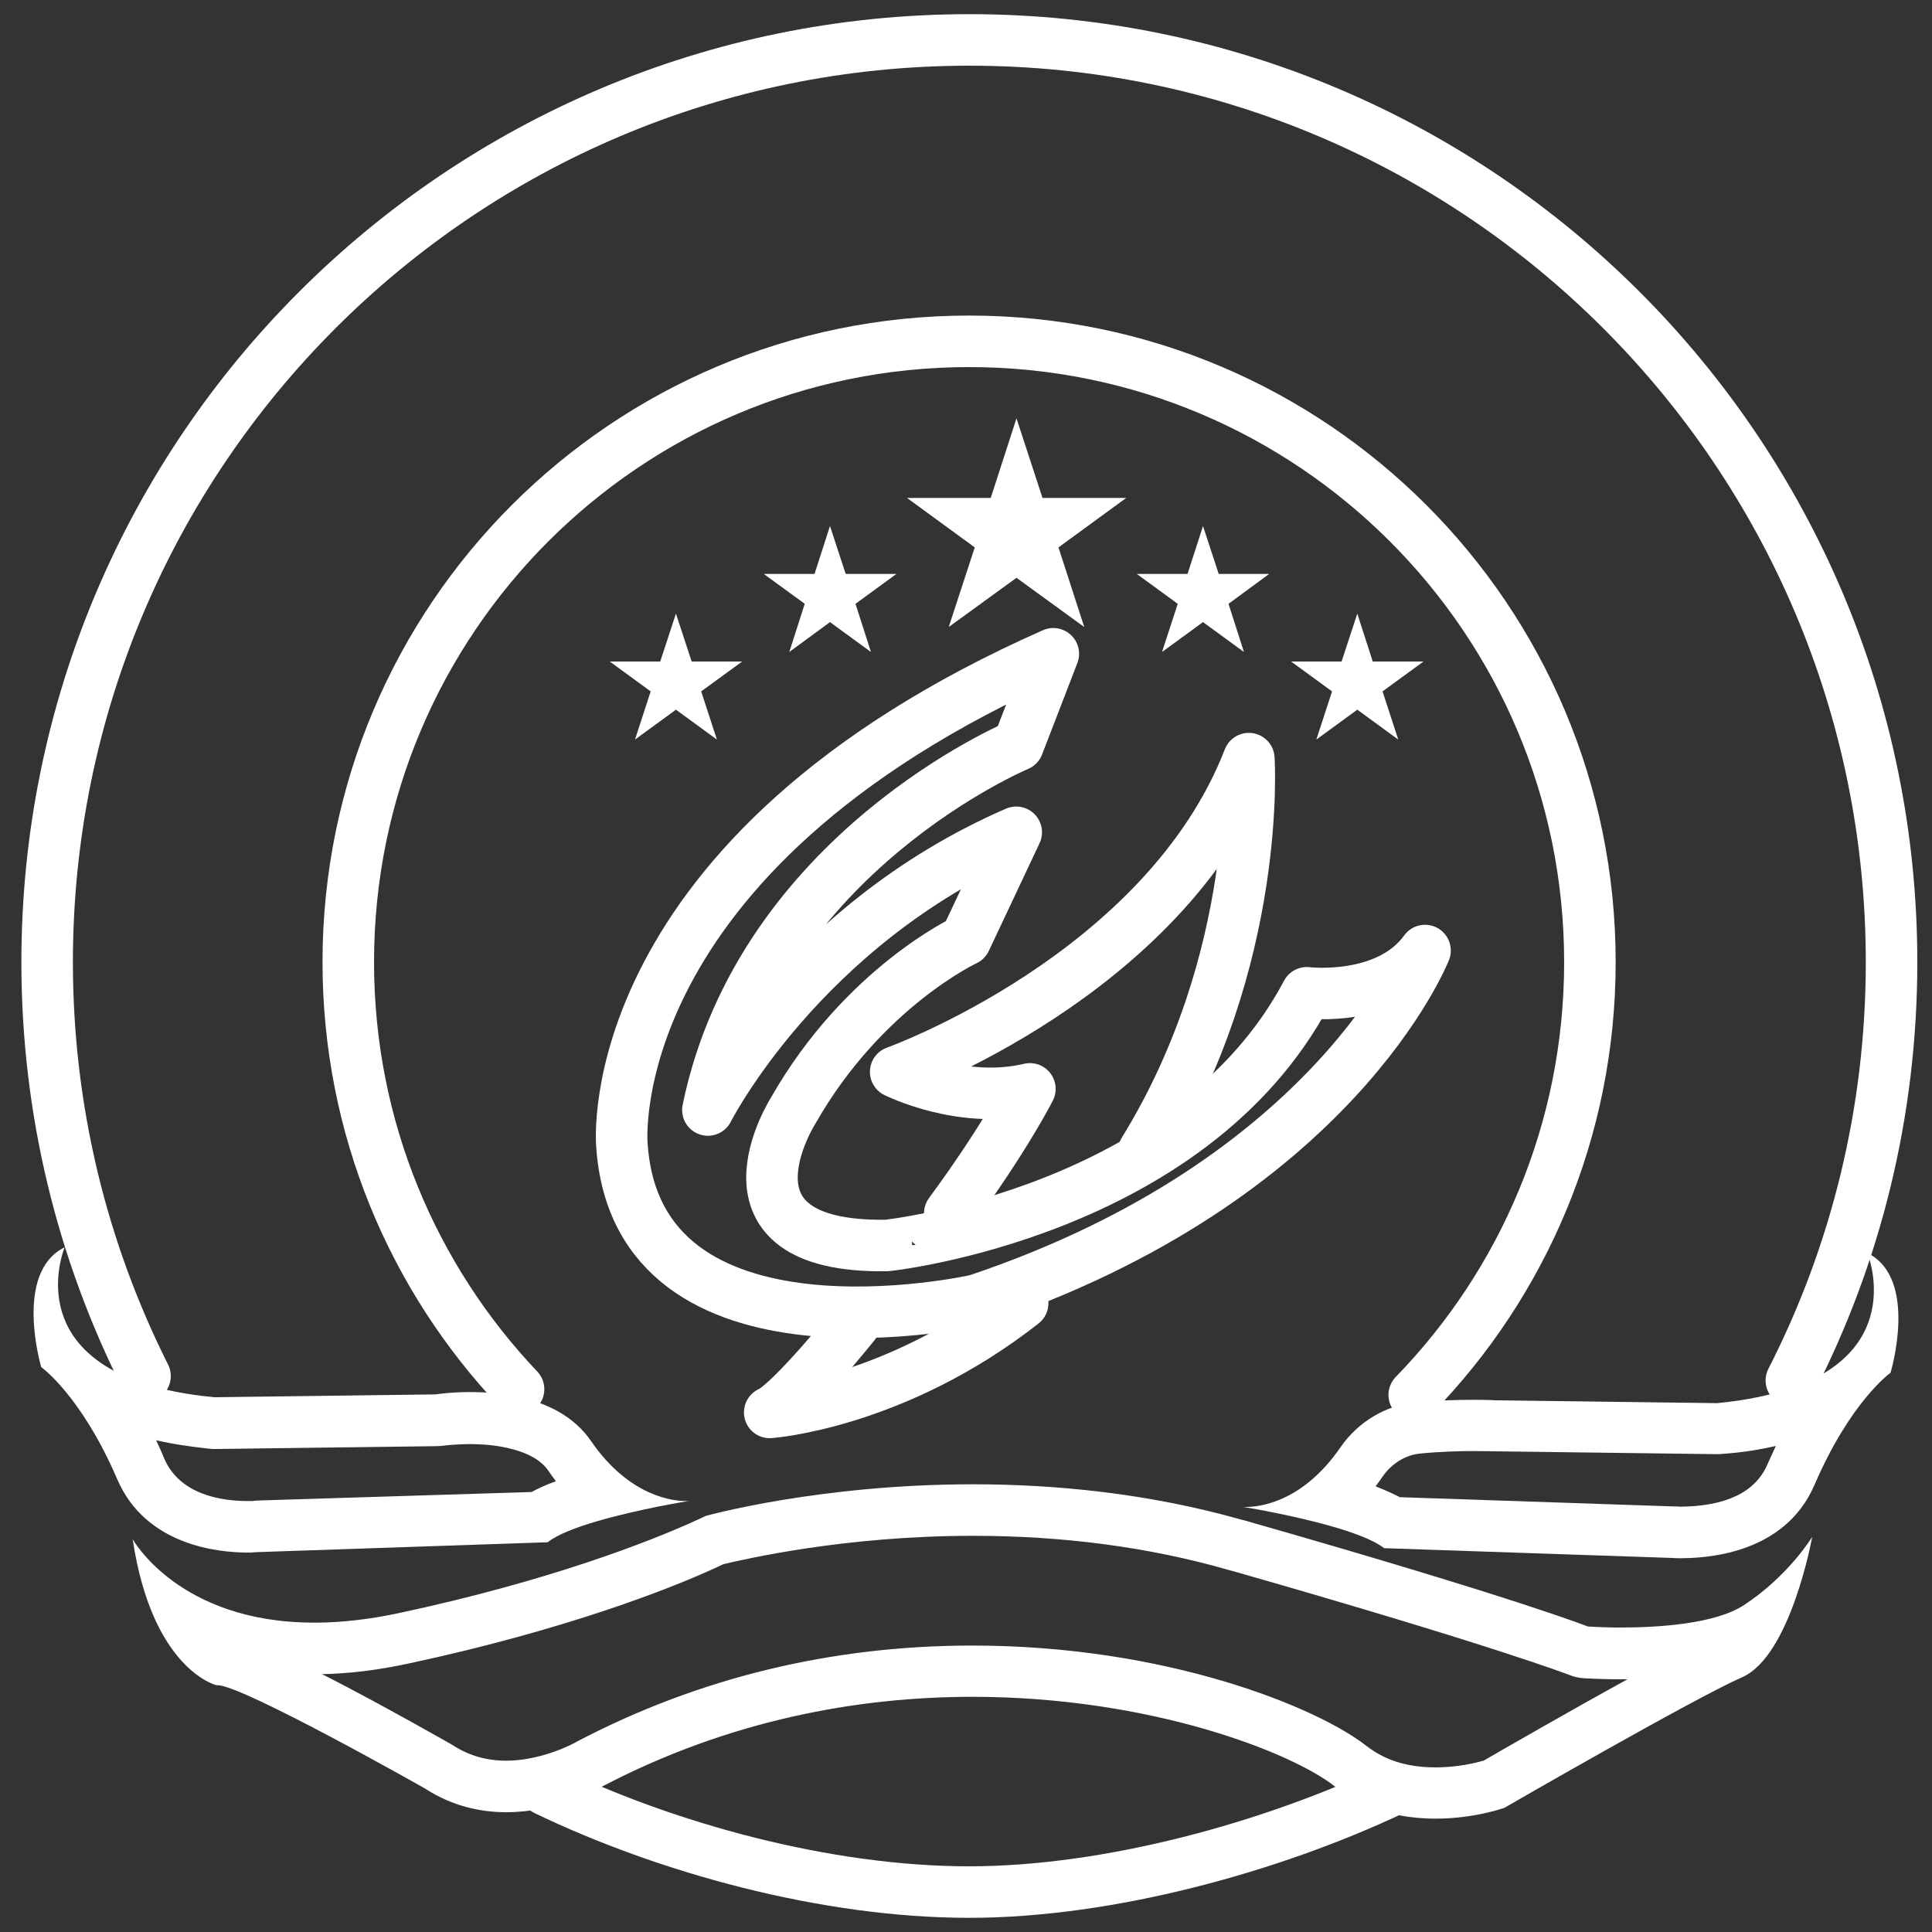 <?xml version="1.0" encoding="utf-8"?>
<!-- Generator: Adobe Illustrator 25.0.0, SVG Export Plug-In . SVG Version: 6.00 Build 0)  -->
<svg version="1.1" id="图层_1" xmlns="http://www.w3.org/2000/svg" xmlns:xlink="http://www.w3.org/1999/xlink" x="0px" y="0px"
	 viewBox="0 0 75 75" style="enable-background:new 0 0 75 75;" xml:space="preserve">
<rect x="0" y="0" width="75" height="75" fill="#333333" stroke="none"/>
<style type="text/css">
	.st0{fill:#fff;}
	.st1{fill:none;stroke:#fff;stroke-width:2;stroke-linecap:round;stroke-linejoin:round;stroke-miterlimit:10;}
	.st2{fill:none;stroke:#fff;stroke-width:2;stroke-linecap:round;stroke-linejoin:round;stroke-miterlimit:10;}
</style>
<g>
	<g>
		<polygon class="st0" points="39.46,16.24 38.46,19.33 35.21,19.33 37.84,21.25 36.83,24.34 39.46,22.43 42.09,24.34 41.09,21.25 
			43.72,19.33 40.47,19.33 39.46,16.24 		"/>
	</g>
	<g>
		<polygon class="st0" points="32.22,20.42 31.62,22.28 29.65,22.28 31.24,23.44 30.64,25.31 32.22,24.15 33.81,25.31 33.21,23.44 
			34.8,22.28 32.83,22.28 32.22,20.42 		"/>
	</g>
	<g>
		<polygon class="st0" points="26.24,23.82 25.63,25.68 23.67,25.68 25.26,26.84 24.65,28.71 26.24,27.55 27.83,28.71 27.22,26.84 
			28.81,25.68 26.85,25.68 26.24,23.82 		"/>
	</g>
	<g>
		<polygon class="st0" points="46.7,20.42 46.1,22.28 44.13,22.28 45.72,23.44 45.11,25.31 46.7,24.15 48.29,25.31 47.69,23.44 
			49.27,22.28 47.31,22.28 46.7,20.42 		"/>
	</g>
	<g>
		<polygon class="st0" points="52.69,23.82 52.08,25.68 50.12,25.68 51.71,26.84 51.1,28.71 52.69,27.55 54.28,28.71 53.67,26.84 
			55.26,25.68 53.29,25.68 52.69,23.82 		"/>
	</g>
	<g>
		<path class="st1" d="M44.41,44.67c4.59-7.45,4.07-15.22,4.07-15.22c-3.27,8.42-13.71,12.16-13.71,12.16s2.57,1.29,5.21,0.66
			c0,0-0.96,1.91-3.11,4.83"/>
		<path class="st1" d="M33.17,51.4c0,0-2.45,3.05-3.29,3.43c0,0,4.85-0.34,9.82-4.24"/>
		<path class="st1" d="M50.73,38.54c0,0,3.13,0.38,4.59-1.64c0,0-3.49,8.91-17.41,13.57c0,0-13.21,2.99-13.77-6.06
			c0,0-0.96-11.2,16.75-19.03l-1.37,3.55c0,0-9.98,4.17-12.04,14.16c0,0,3.62-7.16,11.97-10.78l-1.97,4.18c0,0-3.96,1.84-6.68,6.61
			c0,0-3.42,5.35,3.61,5.25C34.41,48.36,46.2,47.1,50.73,38.54z"/>
	</g>
	<path class="st2" d="M21.18,69.48c4.69,2.26,10.89,3.97,16.44,3.97c5.47,0,11.78-1.77,16.42-3.96"/>
	<path class="st2" d="M69.54,53.59c2.49-4.87,3.89-10.39,3.89-16.24c0-19.77-16.03-35.8-35.8-35.8s-35.8,16.03-35.8,35.8
		c0,5.78,1.37,11.23,3.8,16.07"/>
	<path class="st2" d="M20.13,53.93c-4.1-4.32-6.61-10.16-6.61-16.58c0-13.31,10.79-24.1,24.1-24.1s24.1,10.79,24.1,24.1
		c0,6.53-2.6,12.46-6.82,16.8"/>
	<g>
		<path class="st0" d="M3.43,50.18L3.43,50.18L3.43,50.18 M6.06,55.91c0.64,0.15,1.34,0.25,2.08,0.33c0.06,0.01,0.13,0.01,0.19,0.01
			c0.01,0,0.02,0,0.03,0l8.58-0.11c0.09,0,0.2-0.01,0.29-0.02c0,0,0.43-0.06,1.02-0.06c0.53,0,1.02,0.05,1.45,0.15
			c0.77,0.17,1.31,0.47,1.6,0.9c0.09,0.14,0.19,0.27,0.28,0.39c-0.41,0.15-0.71,0.29-0.94,0.42L10,58.25c-0.03,0-0.08,0-0.12,0.01
			l-0.09,0.01c-0.05,0-0.11,0-0.18,0c-0.94,0-2.61-0.21-3.23-1.64C6.28,56.38,6.17,56.14,6.06,55.91 M2.51,48.42
			c-2,0.98-0.91,4.65-0.91,4.65s1.55,1.1,2.95,4.35c1.11,2.59,3.95,2.85,5.06,2.85c0.1,0,0.19,0,0.26-0.01
			c0.13-0.01,0.2-0.01,0.2-0.01l11.19-0.38c0.75-0.6,2.89-1.1,4.26-1.38c0.71-0.14,1.21-0.22,1.21-0.22s-0.04,0-0.12,0
			c-0.46,0-2.17-0.16-3.66-2.32c-0.68-1-1.76-1.49-2.82-1.72c-0.67-0.15-1.34-0.19-1.89-0.19c-0.78,0-1.33,0.09-1.33,0.09
			l-8.58,0.11c-1.08-0.1-1.97-0.28-2.7-0.52C0.92,52.2,2.51,48.42,2.51,48.42L2.51,48.42z M26.73,58.27L26.73,58.27L26.73,58.27z"/>
	</g>
	<g>
		<path class="st0" d="M68.94,56.13c-0.11,0.23-0.22,0.47-0.33,0.72c-0.46,1.07-1.6,1.63-3.42,1.64c-0.04-0.01-0.06-0.01-0.09-0.01
			c-0.01,0-0.03,0-0.06,0c-0.01,0-0.03,0-0.05,0l-10.65-0.36c-0.23-0.12-0.53-0.26-0.94-0.42c0.1-0.13,0.19-0.26,0.28-0.39
			c0.34-0.49,0.87-0.82,1.42-0.88c0.78-0.08,1.57-0.1,2.1-0.1c0.46,0,0.76,0.01,0.78,0.01c0.02,0,0.04,0,0.07,0l8.58,0.11
			c0.01,0,0.02,0,0.03,0c0.06,0,0.13,0,0.19-0.01C67.6,56.39,68.3,56.28,68.94,56.13 M72.49,48.64c0,0,1.54,3.7-2.96,5.25
			c-0.77,0.26-1.71,0.47-2.87,0.58l-8.58-0.11c0,0-0.34-0.02-0.87-0.02c-0.61,0-1.45,0.02-2.31,0.11c-1.09,0.11-2.17,0.73-2.86,1.73
			c-1.49,2.17-3.2,2.32-3.66,2.32c-0.08,0-0.12,0-0.12,0s0.45,0.07,1.1,0.2c1.36,0.27,3.6,0.79,4.37,1.4l11.19,0.38
			c0,0,0.09,0.01,0.25,0.01c0,0,0.01,0,0.01,0c0.92,0,4.07-0.09,5.26-2.85c1.4-3.25,2.95-4.35,2.95-4.35S74.5,49.63,72.49,48.64
			L72.49,48.64z"/>
	</g>
	<g>
		<path class="st0" d="M37.77,59.62c3.51,0,6.83,0.44,9.87,1.31l0.4,0.11c9.96,2.85,12.85,3.97,12.88,3.98
			c0.19,0.08,0.39,0.12,0.59,0.13c0.02,0,0.49,0.03,1.17,0.04l0.25,0c0.08,0,0.17,0,0.25,0c-2.28,1.25-4.79,2.7-5.59,3.16
			c-0.29,0.08-1,0.26-1.86,0.26c-0.75,0-1.41-0.13-1.98-0.4c-0.25-0.12-0.48-0.26-0.7-0.43c-1.92-1.51-7.78-3.9-15.3-3.9
			c-5.46,0-10.61,1.25-15.3,3.7c-0.03,0.01-0.07,0.04-0.09,0.05c0,0-0.35,0.2-0.9,0.39c-0.61,0.21-1.24,0.33-1.81,0.33
			c-0.77,0-1.45-0.2-2.07-0.6c-0.03-0.02-0.07-0.04-0.1-0.06c-2.14-1.21-3.75-2.08-4.98-2.7c1.07-0.02,2.19-0.16,3.35-0.41
			c6.22-1.33,10.25-2.96,11.69-3.61c0.23-0.1,0.42-0.19,0.54-0.25C28.91,60.53,32.77,59.62,37.77,59.62 M37.77,57.62
			c-6,0-10.38,1.23-10.38,1.23s-0.22,0.11-0.65,0.3c-1.45,0.64-5.29,2.2-11.3,3.48c-1.14,0.24-2.17,0.35-3.09,0.36
			c-0.05,0-0.1,0-0.16,0c-5.25,0-7.04-3.24-7.04-3.24c0.76,5.07,3.25,5.67,3.25,5.67c0.01,0,0.03,0,0.05,0
			c0.97,0,8.05,4.01,8.05,4.01c1.06,0.69,2.16,0.92,3.16,0.92c0.95,0,1.81-0.21,2.46-0.44c0.77-0.27,1.26-0.56,1.26-0.56
			c4.93-2.58,9.93-3.48,14.37-3.48c6.87,0,12.37,2.14,14.07,3.48c0.35,0.27,0.72,0.49,1.09,0.67c0.95,0.44,1.95,0.58,2.82,0.58
			c1.51,0,2.67-0.42,2.67-0.42s7.34-4.24,9.23-5.07c1.89-0.83,2.72-5.45,2.72-5.45s-0.91,1.51-2.65,2.65
			c-1.13,0.74-3.36,0.87-4.78,0.87c-0.08,0-0.15,0-0.23,0c-0.63-0.01-1.05-0.04-1.05-0.04s-2.8-1.11-13.06-4.04
			c-0.13-0.04-0.27-0.08-0.4-0.11C44.54,57.96,40.93,57.62,37.77,57.62L37.77,57.62z M70.35,59.69L70.35,59.69L70.35,59.69z"/>
	</g>
</g>
</svg>

